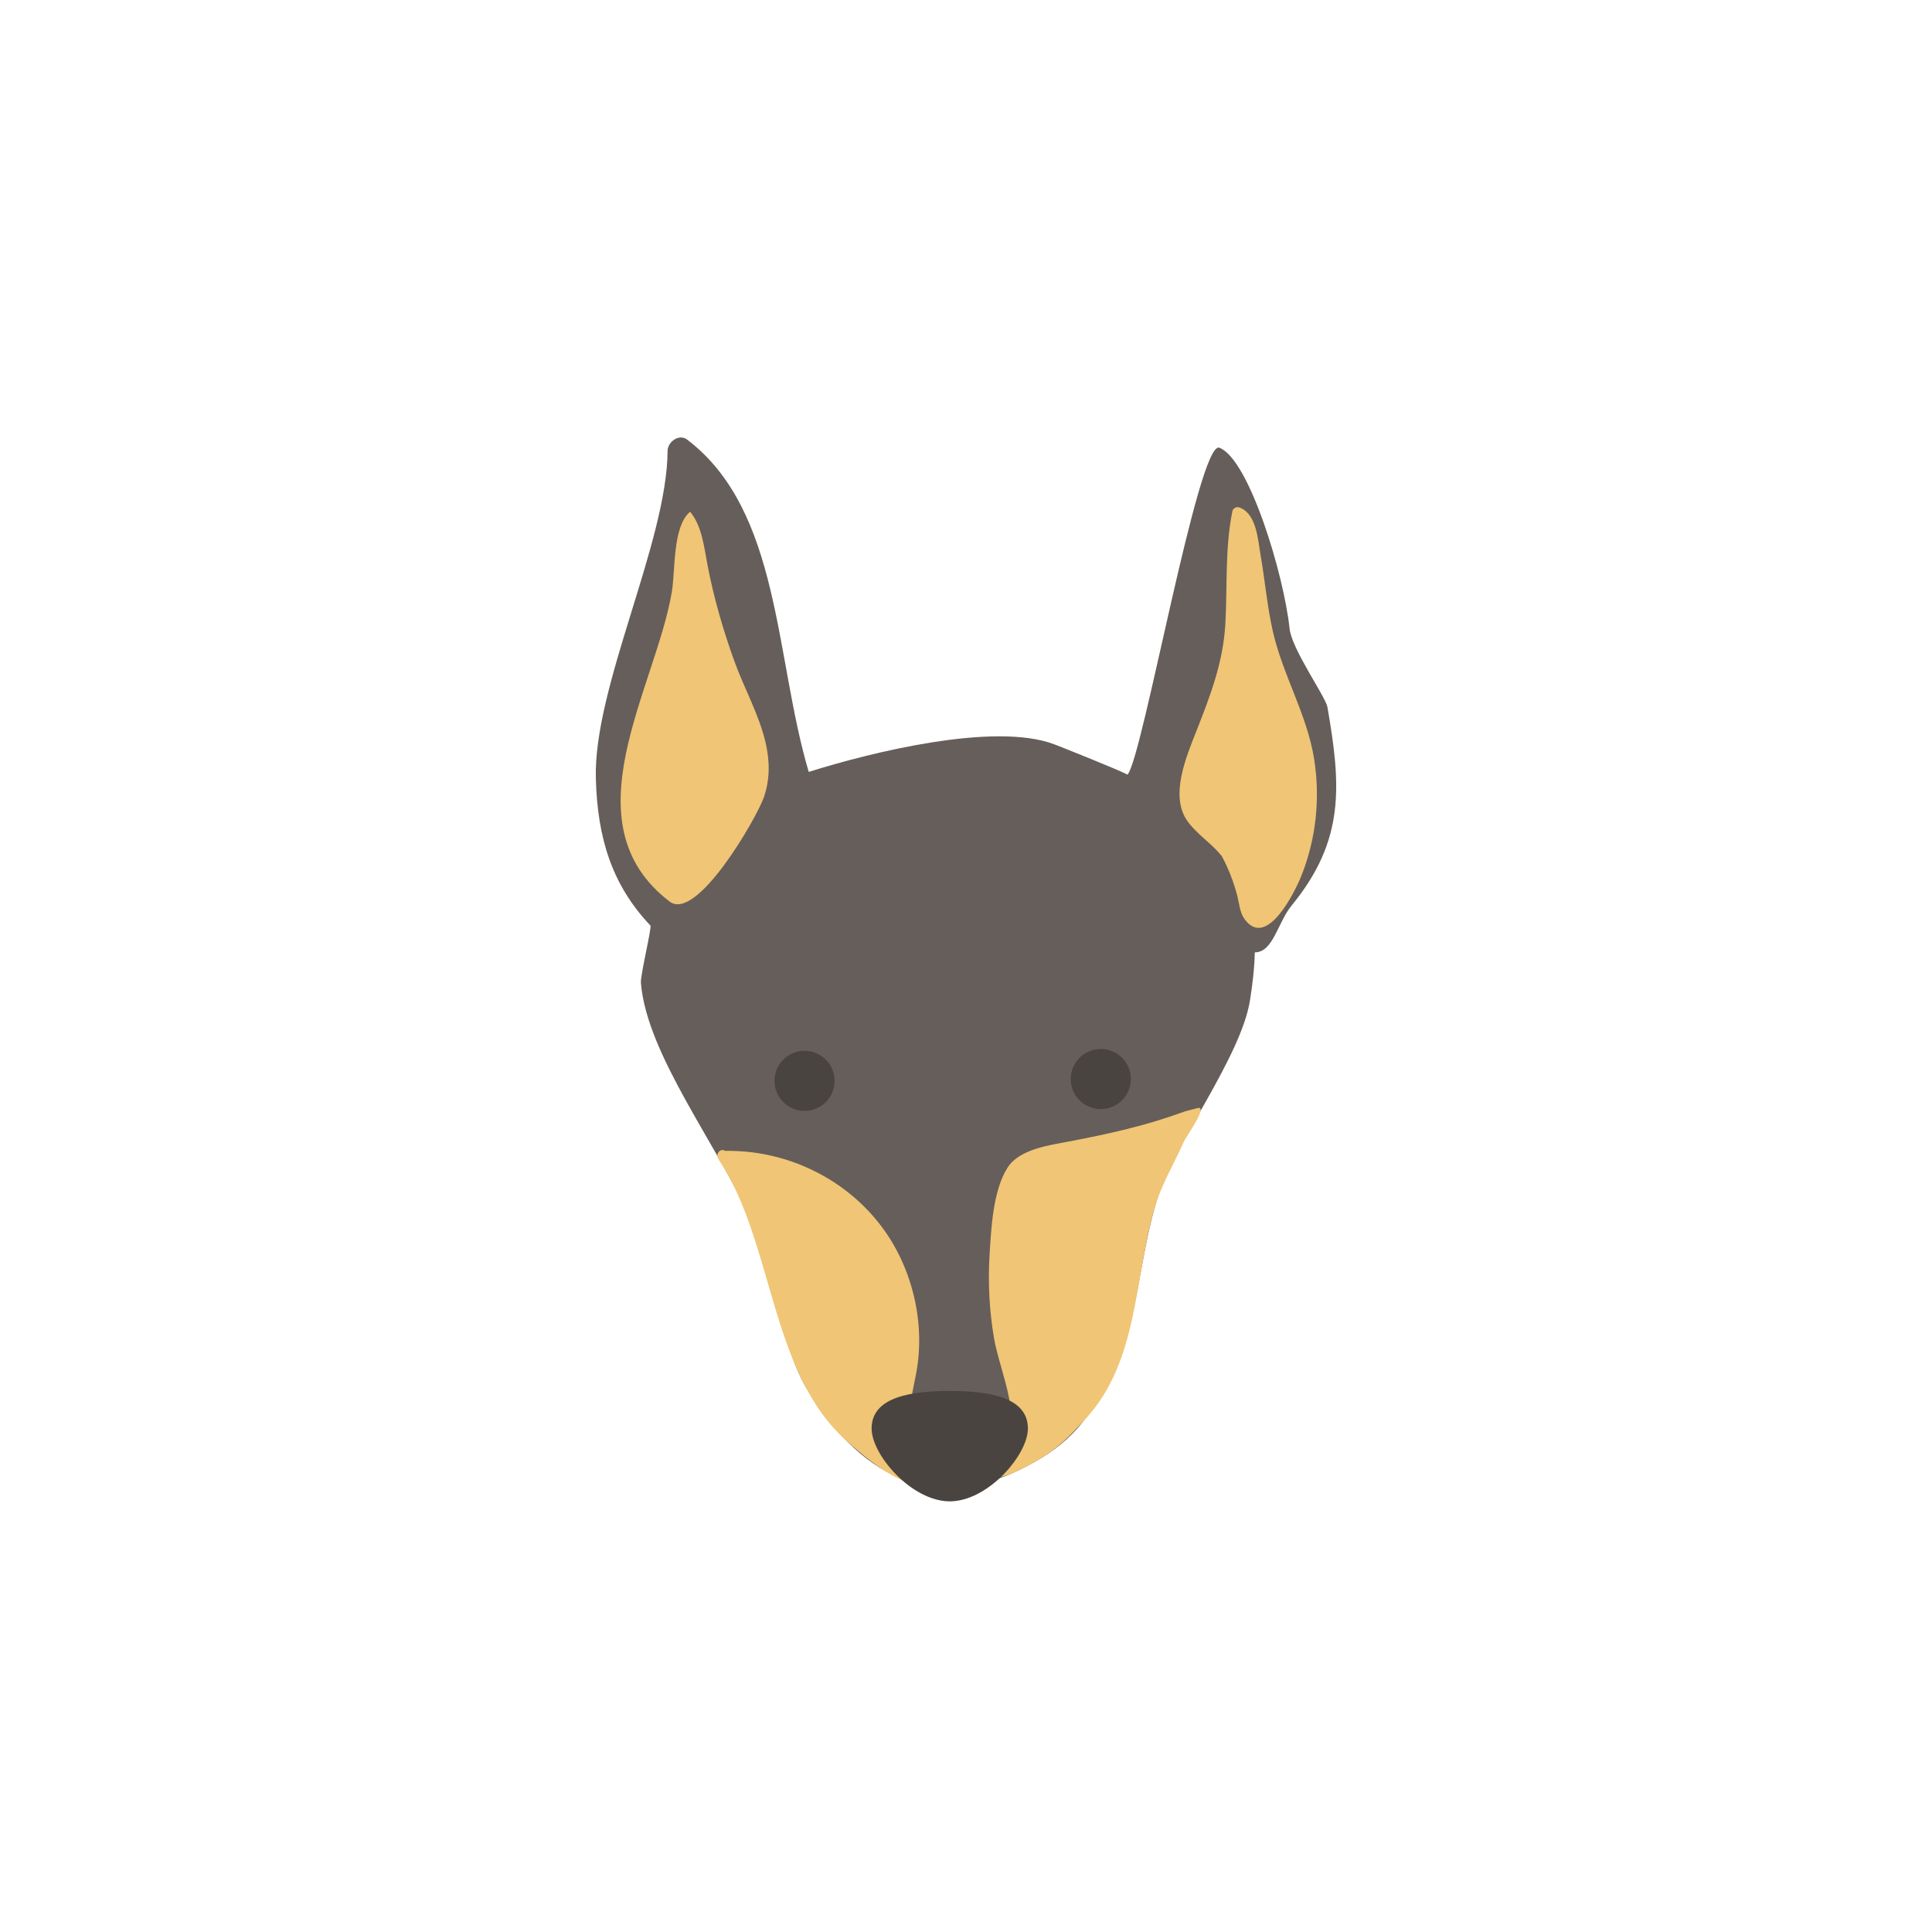 <?xml version="1.0" encoding="UTF-8"?><svg id="Laag_1" xmlns="http://www.w3.org/2000/svg" width="38.1cm" height="38.1cm" viewBox="0 0 1080 1080"><defs><style>.cls-1{fill:none;}.cls-2{fill:#f0c575;}.cls-3{fill:#665e5b;}.cls-4{fill:#4a4441;}</style></defs><path class="cls-3" d="M742.05,395.28c-.99-5.72-19.97-32.4-21.16-43.82-3.14-30.14-22.69-94.93-39.26-101.18-11.76-4.43-42.94,173.75-51.34,182.73-5.23-2.75-35.03-14.65-40.59-16.8-33.58-13.02-103.91,4.67-137.61,15.29-19.08-64.17-15.56-145.92-67.96-185.75-4.57-3.48-10.91,1.29-10.94,6.28-.33,51.35-41.53,131.94-40.11,183.26.9,32.63,8.69,59.09,30.5,82.1.9.95-5.66,27.73-5.31,32.07,3.32,40.57,43.79,91.67,63.61,136.5,15.35,34.71,13.48,65.35,30.2,92.12,31.25,50.01,73.04,69.39,126.1,39.26,23.27-13.21,31.89-26.47,44.55-52.1,13.79-27.91,14.28-64.85,24.92-97.4,9.66-29.56,46.15-77.26,51.13-108.78,1.43-9.06,2.49-18.01,2.66-26.68,10.27.04,12.75-16.61,20.61-26.21,30-36.6,27.55-67.36,20-110.88Z"/><path class="cls-2" d="M427.01,445.66c3.27-9.42,3.46-19.43,1.08-29.97-3.69-16.32-12.15-30.9-17.74-46.52-6.2-17.31-11.31-34.89-14.78-52.96-1.91-9.92-3.1-22.22-9.8-30.15-9.89,8.33-8.16,32.78-10.24,44.99-9.19,53.97-58.72,128.98-1.21,172.93,15.17,11.57,48.68-46.76,52.7-58.33Z"/><path class="cls-1" d="M427.01,445.66c3.27-9.42,3.46-19.43,1.08-29.97-3.69-16.32-12.15-30.9-17.74-46.52-6.2-17.31-11.31-34.89-14.78-52.96-1.91-9.92-3.1-22.22-9.8-30.15-9.89,8.33-8.16,32.78-10.24,44.99-9.19,53.97-58.72,128.98-1.21,172.93,15.17,11.57,48.68-46.76,52.7-58.33Z"/><path class="cls-2" d="M521.82,825.47c-24.27-11.69-11.18-43.9-8.75-63.61,2.49-20.24-1.18-40.97-10-59.32-17.8-37.05-56.88-59.9-97.73-59.19-2.63-1.76-5.7,1.78-3.69,4.77,31.15,46.16,28.26,119.36,72.13,157.83,11.96,10.49,29.58,25.52,46.52,25.14,2.81-.06,4.35-4.27,1.52-5.63Z"/><path class="cls-1" d="M516.42,823.93c-24.27-11.69-11.18-43.9-8.75-63.61,2.49-20.24-1.18-40.97-10-59.32-17.8-37.05-56.88-59.9-97.73-59.19-2.63-1.76-6.13,2.11-3.69,4.77,40.43,43.83,28.93,117.49,74.07,157.65,11.89,10.57,27.64,25.7,44.57,25.32,2.81-.06,4.35-4.27,1.52-5.63Z"/><path class="cls-2" d="M669.17,619.49c-.11.03-6.55,1.69-6.67,1.74-21.84,8.03-42.16,12.53-64.96,16.87-11.06,2.11-27.74,4.27-34.32,14.64-8.21,12.95-9.14,34.06-10.05,48.88-.95,15.56-.11,31.23,2.52,46.59,3.25,18.96,17.48,47.56,4.62,65.21-1.41,1.94-7.89,5.88-8.17,7.84-1.8,12.7,25.36-3.48,29-5.66,11.14-6.68,17.01-13.03,25.8-22.58,29.43-31.97,27.04-78.17,38.27-117.06,4.09-14.17,10.92-24.91,16.75-38.16.9-2.05,14.17-20.47,7.21-18.32Z"/><path class="cls-2" d="M734.58,424.09c-4.03-24.95-17.6-46.91-23.12-71.45-3.15-14.04-4.35-28.4-6.83-42.56-1.5-8.56-2.18-23.11-11.99-26.45-1.47-.5-3.4.58-3.72,2.11-4.2,20.7-2.79,41.7-3.92,62.65-1.18,21.9-8.45,40.53-16.36,60.66-5.57,14.16-14.95,36.1-4.7,50.18,4.86,6.68,12.2,11.47,17.64,17.7.49.56.96,1.14,1.44,1.72.92,1.72,1.81,3.46,2.63,5.25,2.44,5.28,4.39,10.79,5.89,16.41,1.16,4.35,1.43,9.7,4.16,13.46,12.55,17.33,28.56-16.12,31.8-24.24,8.24-20.65,10.62-43.51,7.07-65.44Z"/><path class="cls-1" d="M734.58,424.09c-4.03-24.95-17.6-46.91-23.12-71.45-3.15-14.04-4.35-28.4-6.83-42.56-1.5-8.56-2.18-23.11-11.99-26.45-1.47-.5-3.4.58-3.72,2.11-4.2,20.7-2.79,41.7-3.92,62.65-1.18,21.9-8.45,40.53-16.36,60.66-5.57,14.16-14.95,36.1-4.7,50.18,4.86,6.68,12.2,11.47,17.64,17.7.49.56.96,1.14,1.44,1.72.92,1.72,1.81,3.46,2.63,5.25,2.44,5.28,4.39,10.79,5.89,16.41,1.16,4.35,1.43,9.7,4.16,13.46,12.55,17.33,28.56-16.12,31.8-24.24,8.24-20.65,10.62-43.51,7.07-65.44Z"/><path class="cls-4" d="M530.92,777.54c-28.68,0-43.68,6.31-43.68,21.04s22.38,40.68,43.68,40.68,43.68-25.95,43.68-40.68-14.99-21.04-43.68-21.04Z"/><circle class="cls-4" cx="615.35" cy="603.19" r="16.81"/><circle class="cls-4" cx="449.75" cy="604.21" r="16.81"/></svg>